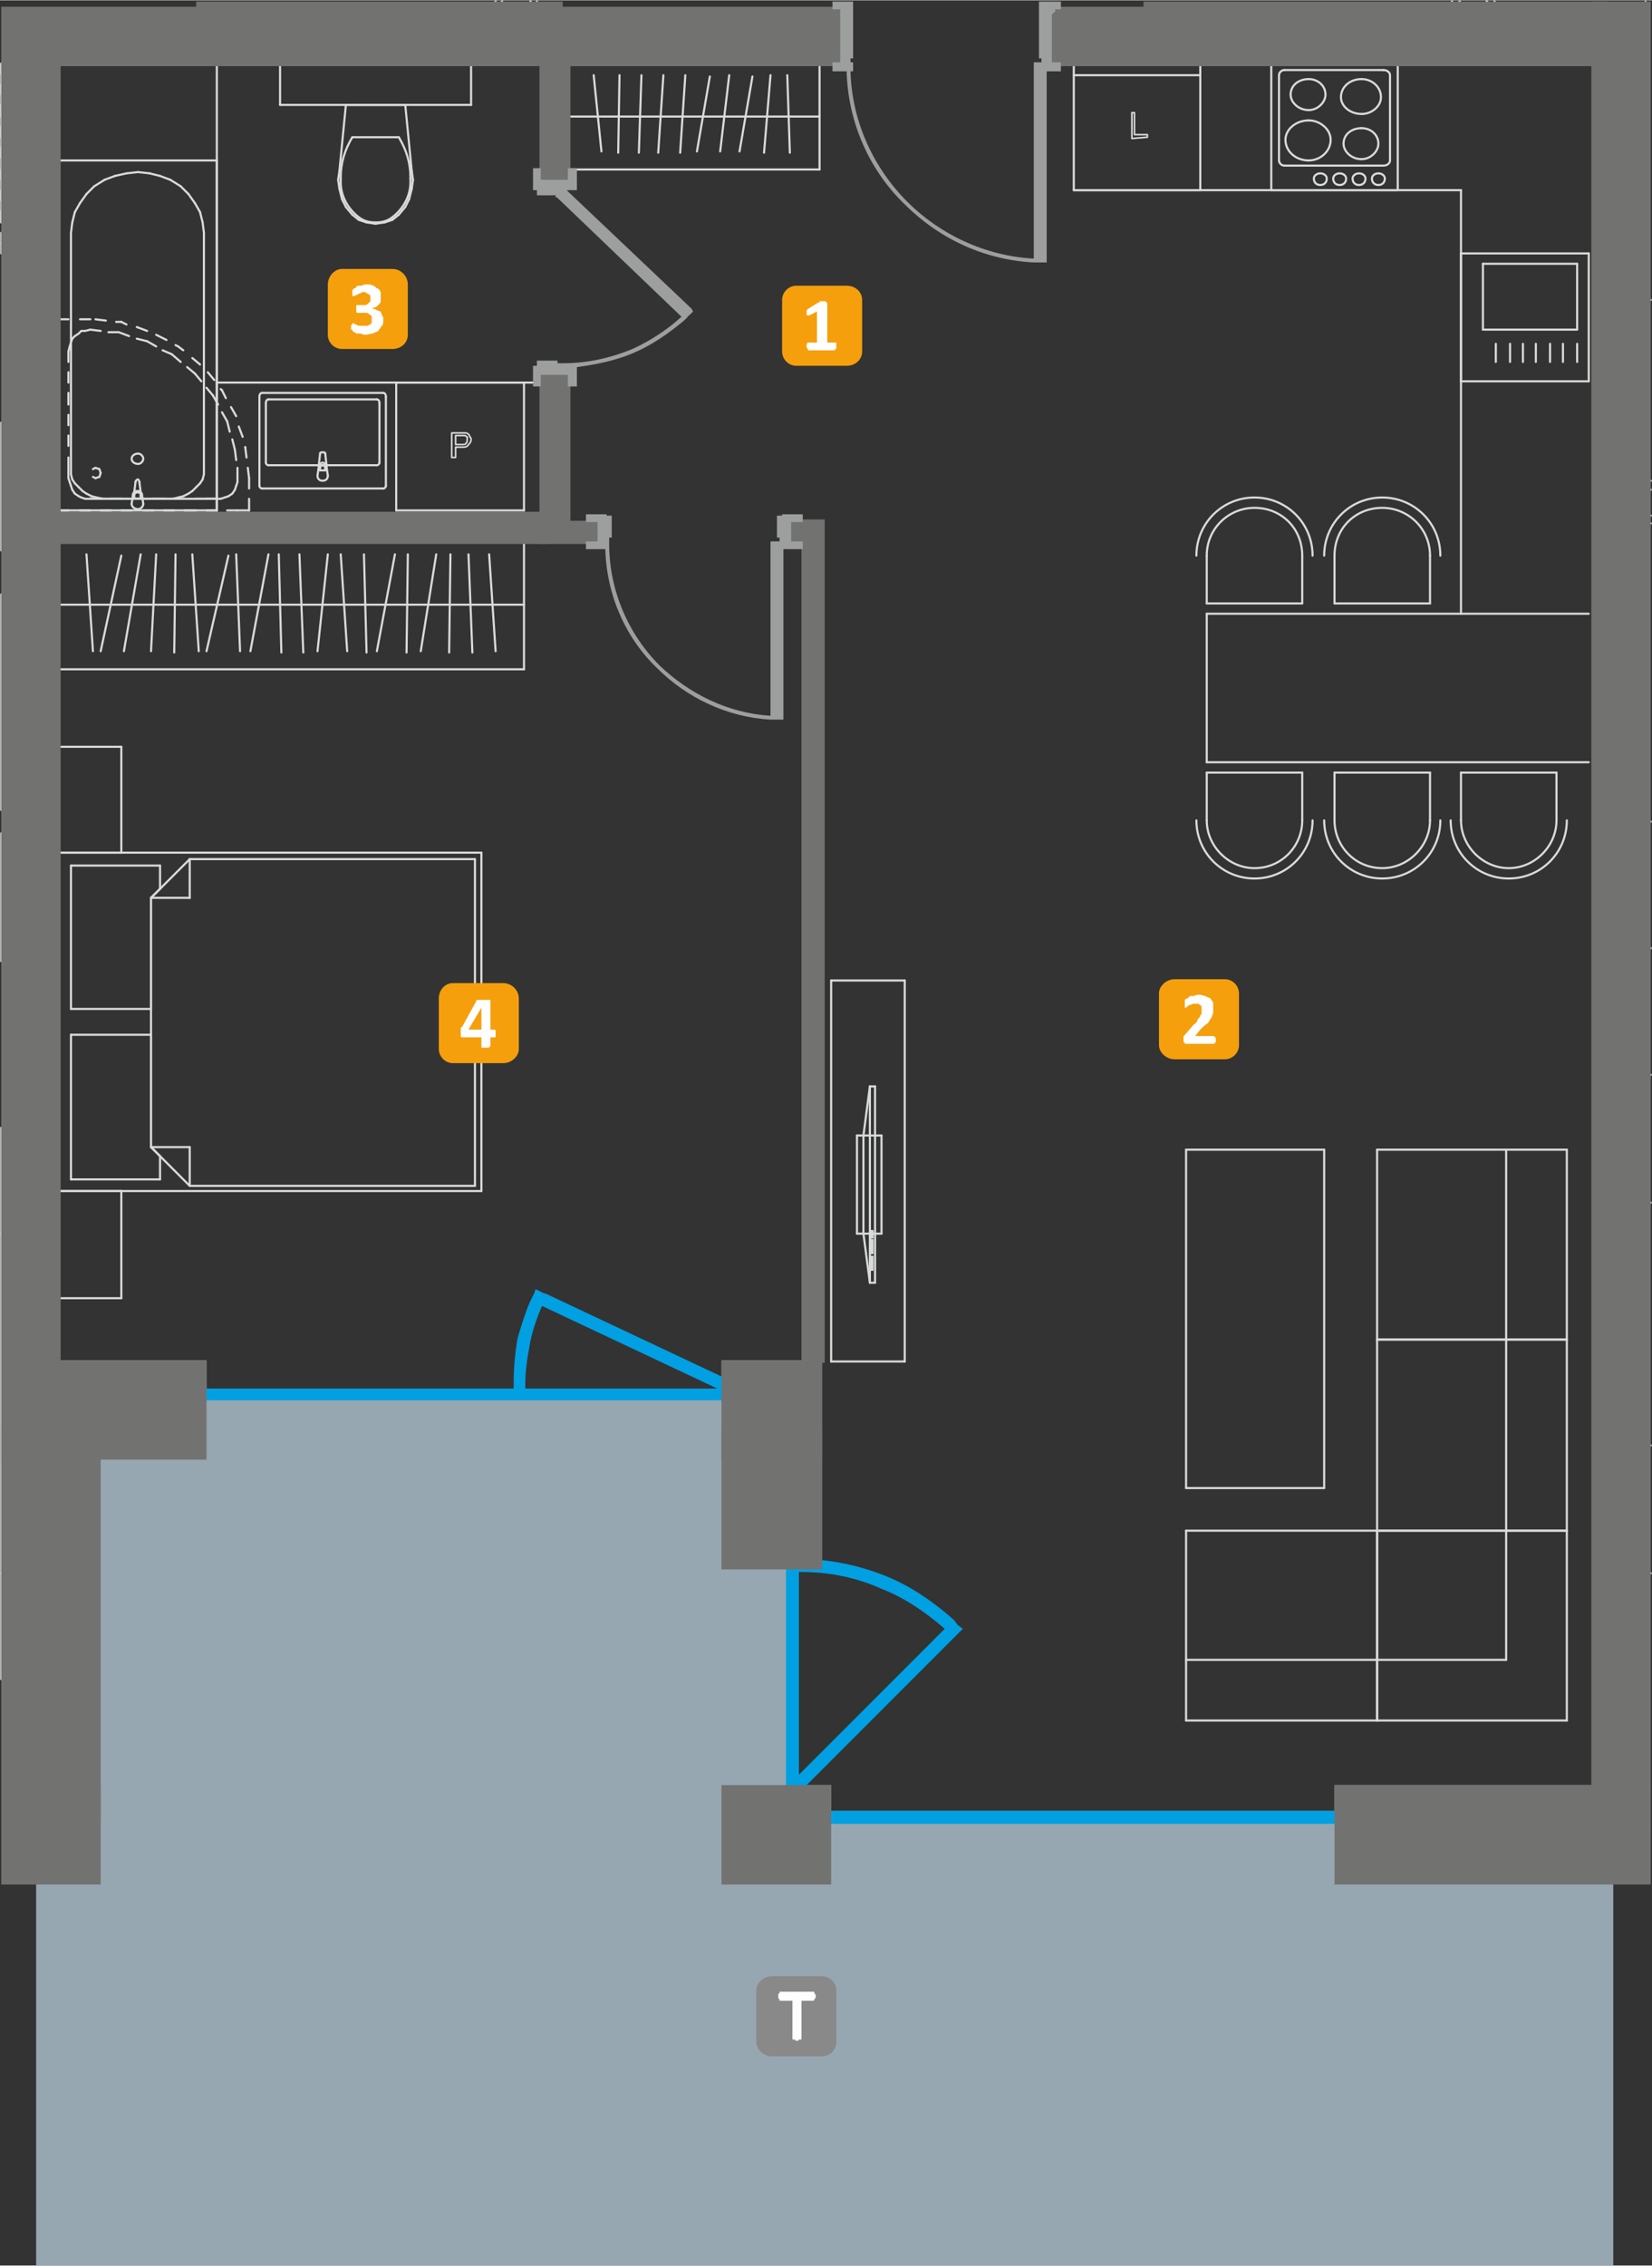 <?xml version="1.0" encoding="UTF-8"?>
<!DOCTYPE svg PUBLIC "-//W3C//DTD SVG 1.1//EN" "http://www.w3.org/Graphics/SVG/1.1/DTD/svg11.dtd">
<!-- Creator: CorelDRAW X6 -->
<svg xmlns="http://www.w3.org/2000/svg" xml:space="preserve" width="1276px" height="1749px" version="1.1" style="shape-rendering:geometricPrecision; text-rendering:geometricPrecision; image-rendering:optimizeQuality; fill-rule:evenodd; clip-rule:evenodd"
viewBox="0 0 1280 1754"
 xmlns:xlink="http://www.w3.org/1999/xlink">
 <rect x="0" y="0" width="1280" height="1754" fill="#333333" stroke="none"/>
 <defs>
  <style type="text/css">
   <![CDATA[
    .str1 {stroke:#D9DADA;stroke-width:1.25;stroke-linecap:round;stroke-linejoin:round}
    .str0 {stroke:#D9DADA;stroke-width:1.639;stroke-linecap:round;stroke-linejoin:round}
    .fil3 {fill:none;fill-rule:nonzero}
    .fil1 {fill:#00A0E3}
    .fil4 {fill:#727271}
    .fil8 {fill:#898989}
    .fil0 {fill:#96A7B1}
    .fil6 {fill:#F59F0D}
    .fil2 {fill:#00A0E3;fill-rule:nonzero}
    .fil5 {fill:#9D9E9E;fill-rule:nonzero}
    .fil7 {fill:#FEFEFE;fill-rule:nonzero}
   ]]>
  </style>
 </defs>
 <g id="Warstwa_x0020_1">
  <polygon class="fil0" points="28,1053 28,1754 1250,1754 1250,1382 1034,1382 1034,1402 644,1402 644,1382 619,1382 619,1215 637,1215 637,1130 637,1107 637,1053 559,1053 559,1075 160,1075 160,1053 "/>
  <polygon class="fil1" points="97,1075 599,1075 599,1084 97,1084 "/>
  <polygon class="fil1" points="615,1402 1059,1402 1059,1412 615,1412 "/>
  <polygon class="fil1" points="609,1395 609,1188 619,1188 619,1395 "/>
  <path class="fil2" d="M562 1067l4 2 -4 9 -4 -2 -138 -65c-4,9 -7,18 -9,27 -2,11 -4,22 -4,33l0 5 -9 0 0 -5c0,-12 1,-23 3,-35 3,-10 6,-20 10,-29l0 0 3 -6 1 -3 0 0 0 0 4 2 2 1 3 1 0 0 138 65z"/>
  <path class="fil2" d="M624 1383l-3 3 -7 -7 3 -3 115 -115c-15,-13 -31,-24 -49,-31 -20,-9 -41,-13 -62,-13l-5 0 0 -10 5 0c22,0 45,5 65,13 20,8 37,20 53,34l0 0 3 4 4 3 -4 4 -118 118z"/>
  <line class="fil3 str0" x1="1" y1="1218" x2="1" y2= "1300" />
  <line class="fil3 str0" x1="1" y1="873" x2="1" y2= "955" />
  <line class="fil3 str0" x1="1" y1="955" x2="1" y2= "1218" />
  <line class="fil3 str0" x1="1" y1="744" x2="1" y2= "645" />
  <line class="fil3 str0" x1="1" y1="426" x2="1" y2= "327" />
  <line class="fil3 str0" x1="1" y1="49" x2="1" y2= "172" />
  <line class="fil3 str0" x1="1" y1="49" x2="1" y2= "57" />
  <line class="fil3 str0" x1="1" y1="65" x2="1" y2= "73" />
  <line class="fil3 str0" x1="1" y1="81" x2="1" y2= "90" />
  <line class="fil3 str0" x1="1" y1="98" x2="1" y2= "106" />
  <line class="fil3 str0" x1="1" y1="114" x2="1" y2= "122" />
  <line class="fil3 str0" x1="1" y1="131" x2="1" y2= "139" />
  <line class="fil3 str0" x1="1" y1="147" x2="1" y2= "155" />
  <line class="fil3 str0" x1="1" y1="163" x2="1" y2= "172" />
  <line class="fil3 str0" x1="1" y1="180" x2="1" y2= "188" />
  <line class="fil3 str0" x1="1" y1="188" x2="1" y2= "196" />
  <line class="fil3 str0" x1="1" y1="627" x2="1" y2= "460" />
  <line class="fil3 str0" x1="1067" y1="1037" x2="1067" y2= "1185" />
  <line class="fil3 str0" x1="1067" y1="1185" x2="1214" y2= "1185" />
  <line class="fil3 str0" x1="1214" y1="1185" x2="1214" y2= "1037" />
  <line class="fil3 str0" x1="1214" y1="1037" x2="1067" y2= "1037" />
  <line class="fil3 str0" x1="1167" y1="1037" x2="1167" y2= "1185" />
  <line class="fil3 str0" x1="919" y1="1185" x2="1067" y2= "1185" />
  <line class="fil3 str0" x1="1067" y1="1185" x2="1067" y2= "1332" />
  <line class="fil3 str0" x1="1067" y1="1332" x2="919" y2= "1332" />
  <line class="fil3 str0" x1="919" y1="1332" x2="919" y2= "1185" />
  <line class="fil3 str0" x1="919" y1="1285" x2="1067" y2= "1285" />
  <line class="fil3 str0" x1="1067" y1="1185" x2="1067" y2= "1332" />
  <line class="fil3 str0" x1="1067" y1="1332" x2="1214" y2= "1332" />
  <line class="fil3 str0" x1="1214" y1="1332" x2="1214" y2= "1185" />
  <line class="fil3 str0" x1="1214" y1="1185" x2="1067" y2= "1185" />
  <line class="fil3 str0" x1="1167" y1="1185" x2="1167" y2= "1285" />
  <line class="fil3 str0" x1="1067" y1="1285" x2="1167" y2= "1285" />
  <line class="fil3 str0" x1="1067" y1="890" x2="1067" y2= "1037" />
  <line class="fil3 str0" x1="1067" y1="1037" x2="1214" y2= "1037" />
  <line class="fil3 str0" x1="1214" y1="1037" x2="1214" y2= "890" />
  <line class="fil3 str0" x1="1214" y1="890" x2="1067" y2= "890" />
  <line class="fil3 str0" x1="1167" y1="890" x2="1167" y2= "1037" />
  <line class="fil3 str0" x1="985" y1="147" x2="985" y2= "49" />
  <line class="fil3 str0" x1="985" y1="49" x2="1083" y2= "49" />
  <line class="fil3 str0" x1="1083" y1="49" x2="1083" y2= "147" />
  <line class="fil3 str0" x1="1083" y1="147" x2="985" y2= "147" />
  <line class="fil3 str0" x1="1077" y1="124" x2="1077" y2= "58" />
  <line class="fil3 str0" x1="1072" y1="54" x2="995" y2= "54" />
  <line class="fil3 str0" x1="991" y1="58" x2="991" y2= "124" />
  <line class="fil3 str0" x1="995" y1="128" x2="1072" y2= "128" />
  <path class="fil3 str0" d="M1055 88c-9,0 -16,-6 -16,-13 0,-8 7,-14 16,-14"/>
  <path class="fil3 str0" d="M1055 61c8,0 15,6 15,14 0,7 -7,13 -15,13"/>
  <path class="fil3 str0" d="M1055 123c-8,0 -14,-6 -14,-12 0,-7 6,-12 14,-12"/>
  <path class="fil3 str0" d="M1055 99c7,0 13,5 13,12 0,6 -6,12 -13,12"/>
  <path class="fil3 str0" d="M1014 124c-10,0 -18,-7 -18,-16 0,-8 8,-15 18,-15"/>
  <path class="fil3 str0" d="M1014 93c9,0 17,7 17,15 0,9 -8,16 -17,16"/>
  <path class="fil3 str0" d="M1014 85c-8,0 -14,-6 -14,-12 0,-7 6,-12 14,-12"/>
  <path class="fil3 str0" d="M1014 61c7,0 13,5 13,12 0,6 -6,12 -13,12"/>
  <path class="fil3 str0" d="M1073 138c0,-2 -2,-4 -5,-4 -3,0 -5,2 -5,4 0,3 2,5 5,5 3,0 5,-2 5,-5"/>
  <path class="fil3 str0" d="M1058 138c0,-2 -2,-4 -5,-4 -3,0 -5,2 -5,4 0,3 2,5 5,5 3,0 5,-2 5,-5z"/>
  <path class="fil3 str0" d="M1043 138c0,-2 -2,-4 -5,-4 -3,0 -5,2 -5,4 0,3 2,5 5,5 3,0 5,-2 5,-5"/>
  <path class="fil3 str0" d="M1028 138c0,-2 -2,-4 -5,-4 -3,0 -5,2 -5,4 0,3 2,5 5,5 3,0 5,-2 5,-5"/>
  <path class="fil3 str0" d="M1077 124c0,2 -2,4 -5,4"/>
  <path class="fil3 str0" d="M1072 54c3,0 5,2 5,4"/>
  <path class="fil3 str0" d="M991 58c0,-2 2,-4 4,-4"/>
  <path class="fil3 str0" d="M995 128c-2,0 -4,-2 -4,-4"/>
  <line class="fil3 str0" x1="1231" y1="196" x2="1231" y2= "295" />
  <line class="fil3 str0" x1="1231" y1="295" x2="1132" y2= "295" />
  <line class="fil3 str0" x1="1132" y1="295" x2="1132" y2= "196" />
  <line class="fil3 str0" x1="1132" y1="196" x2="1231" y2= "196" />
  <line class="fil3 str0" x1="1222" y1="204" x2="1222" y2= "255" />
  <line class="fil3 str0" x1="1222" y1="255" x2="1149" y2= "255" />
  <line class="fil3 str0" x1="1149" y1="255" x2="1149" y2= "204" />
  <line class="fil3 str0" x1="1149" y1="204" x2="1222" y2= "204" />
  <line class="fil3 str0" x1="1222" y1="266" x2="1222" y2= "280" />
  <line class="fil3 str0" x1="1211" y1="266" x2="1211" y2= "280" />
  <line class="fil3 str0" x1="1201" y1="266" x2="1201" y2= "280" />
  <line class="fil3 str0" x1="1190" y1="266" x2="1190" y2= "280" />
  <line class="fil3 str0" x1="1180" y1="266" x2="1180" y2= "280" />
  <line class="fil3 str0" x1="1170" y1="266" x2="1170" y2= "280" />
  <line class="fil3 str0" x1="1159" y1="266" x2="1159" y2= "280" />
  <line class="fil3 str0" x1="832" y1="49" x2="930" y2= "49" />
  <line class="fil3 str0" x1="930" y1="49" x2="930" y2= "147" />
  <line class="fil3 str0" x1="930" y1="147" x2="832" y2= "147" />
  <line class="fil3 str0" x1="832" y1="147" x2="832" y2= "49" />
  <line class="fil3 str0" x1="832" y1="58" x2="930" y2= "58" />
  <polygon class="fil3 str1" points="877,107 877,87 879,87 879,104 889,104 889,106 "/>
  <line class="fil3 str0" x1="935" y1="598" x2="1009" y2= "598" />
  <line class="fil3 str0" x1="1009" y1="598" x2="1009" y2= "635" />
  <path class="fil3 str0" d="M1009 635c0,20 -16,37 -37,37 -20,0 -37,-17 -37,-37"/>
  <line class="fil3 str0" x1="935" y1="635" x2="935" y2= "598" />
  <path class="fil3 str0" d="M1017 635c0,25 -20,45 -45,45 -25,0 -45,-20 -45,-45"/>
  <line class="fil3 str0" x1="1034" y1="598" x2="1108" y2= "598" />
  <line class="fil3 str0" x1="1108" y1="598" x2="1108" y2= "635" />
  <path class="fil3 str0" d="M1108 635c0,20 -17,37 -37,37 -21,0 -37,-17 -37,-37"/>
  <line class="fil3 str0" x1="1034" y1="635" x2="1034" y2= "598" />
  <path class="fil3 str0" d="M1116 635c0,25 -20,45 -45,45 -25,0 -45,-20 -45,-45"/>
  <line class="fil3 str0" x1="1132" y1="598" x2="1206" y2= "598" />
  <line class="fil3 str0" x1="1206" y1="598" x2="1206" y2= "635" />
  <path class="fil3 str0" d="M1206 635c0,20 -17,37 -37,37 -20,0 -37,-17 -37,-37"/>
  <line class="fil3 str0" x1="1132" y1="635" x2="1132" y2= "598" />
  <path class="fil3 str0" d="M1214 635c0,25 -20,45 -45,45 -25,0 -45,-20 -45,-45"/>
  <line class="fil3 str0" x1="935" y1="430" x2="935" y2= "467" />
  <path class="fil3 str0" d="M935 430c0,-21 17,-37 37,-37 21,0 37,16 37,37"/>
  <line class="fil3 str0" x1="1009" y1="467" x2="1009" y2= "430" />
  <line class="fil3 str0" x1="935" y1="467" x2="1009" y2= "467" />
  <path class="fil3 str0" d="M927 430c0,-25 20,-45 45,-45 25,0 45,20 45,45"/>
  <line class="fil3 str0" x1="1034" y1="430" x2="1034" y2= "467" />
  <path class="fil3 str0" d="M1034 430c0,-21 16,-37 37,-37 20,0 37,16 37,37"/>
  <line class="fil3 str0" x1="1108" y1="467" x2="1108" y2= "430" />
  <line class="fil3 str0" x1="1034" y1="467" x2="1108" y2= "467" />
  <path class="fil3 str0" d="M1026 430c0,-25 20,-45 45,-45 25,0 45,20 45,45"/>
  <line class="fil3 str0" x1="94" y1="1005" x2="94" y2= "922" />
  <line class="fil3 str0" x1="94" y1="922" x2="45" y2= "922" />
  <line class="fil3 str0" x1="45" y1="922" x2="45" y2= "1005" />
  <line class="fil3 str0" x1="45" y1="1005" x2="94" y2= "1005" />
  <line class="fil3 str0" x1="94" y1="660" x2="94" y2= "578" />
  <line class="fil3 str0" x1="94" y1="578" x2="45" y2= "578" />
  <line class="fil3 str0" x1="45" y1="578" x2="45" y2= "660" />
  <line class="fil3 str0" x1="45" y1="660" x2="94" y2= "660" />
  <line class="fil3 str0" x1="117" y1="781" x2="117" y2= "695" />
  <line class="fil3 str0" x1="55" y1="781" x2="117" y2= "781" />
  <line class="fil3 str0" x1="55" y1="670" x2="55" y2= "781" />
  <line class="fil3 str0" x1="124" y1="670" x2="55" y2= "670" />
  <line class="fil3 str0" x1="124" y1="688" x2="124" y2= "670" />
  <line class="fil3 str0" x1="117" y1="695" x2="124" y2= "688" />
  <line class="fil3 str0" x1="117" y1="888" x2="117" y2= "801" />
  <line class="fil3 str0" x1="124" y1="895" x2="117" y2= "888" />
  <line class="fil3 str0" x1="124" y1="913" x2="124" y2= "895" />
  <line class="fil3 str0" x1="55" y1="913" x2="124" y2= "913" />
  <line class="fil3 str0" x1="55" y1="801" x2="55" y2= "913" />
  <line class="fil3 str0" x1="117" y1="801" x2="55" y2= "801" />
  <line class="fil3 str0" x1="368" y1="791" x2="368" y2= "665" />
  <line class="fil3 str0" x1="368" y1="665" x2="147" y2= "665" />
  <line class="fil3 str0" x1="147" y1="665" x2="117" y2= "695" />
  <line class="fil3 str0" x1="117" y1="695" x2="117" y2= "791" />
  <line class="fil3 str0" x1="147" y1="665" x2="147" y2= "695" />
  <line class="fil3 str0" x1="117" y1="695" x2="147" y2= "695" />
  <line class="fil3 str0" x1="117" y1="791" x2="117" y2= "888" />
  <line class="fil3 str0" x1="117" y1="888" x2="147" y2= "918" />
  <line class="fil3 str0" x1="147" y1="918" x2="368" y2= "918" />
  <line class="fil3 str0" x1="368" y1="918" x2="368" y2= "791" />
  <line class="fil3 str0" x1="147" y1="918" x2="147" y2= "888" />
  <line class="fil3 str0" x1="117" y1="888" x2="147" y2= "888" />
  <line class="fil3 str0" x1="373" y1="922" x2="373" y2= "660" />
  <line class="fil3 str0" x1="373" y1="660" x2="45" y2= "660" />
  <line class="fil3 str0" x1="45" y1="660" x2="45" y2= "922" />
  <line class="fil3 str0" x1="45" y1="922" x2="373" y2= "922" />
  <line class="fil3 str0" x1="45" y1="419" x2="406" y2= "419" />
  <line class="fil3 str0" x1="406" y1="419" x2="406" y2= "518" />
  <line class="fil3 str0" x1="406" y1="518" x2="45" y2= "518" />
  <line class="fil3 str0" x1="45" y1="518" x2="45" y2= "419" />
  <line class="fil3 str0" x1="45" y1="468" x2="406" y2= "468" />
  <line class="fil3 str0" x1="67" y1="429" x2="72" y2= "504" />
  <line class="fil3 str0" x1="94" y1="430" x2="78" y2= "504" />
  <line class="fil3 str0" x1="109" y1="429" x2="96" y2= "504" />
  <line class="fil3 str0" x1="121" y1="429" x2="117" y2= "504" />
  <line class="fil3 str0" x1="136" y1="429" x2="135" y2= "505" />
  <line class="fil3 str0" x1="149" y1="429" x2="154" y2= "504" />
  <line class="fil3 str0" x1="177" y1="430" x2="160" y2= "504" />
  <line class="fil3 str0" x1="183" y1="429" x2="186" y2= "504" />
  <line class="fil3 str0" x1="208" y1="429" x2="194" y2= "504" />
  <line class="fil3 str0" x1="216" y1="429" x2="218" y2= "505" />
  <line class="fil3 str0" x1="232" y1="429" x2="235" y2= "505" />
  <line class="fil3 str0" x1="254" y1="429" x2="246" y2= "504" />
  <line class="fil3 str0" x1="264" y1="429" x2="269" y2= "504" />
  <line class="fil3 str0" x1="282" y1="429" x2="284" y2= "505" />
  <line class="fil3 str0" x1="306" y1="429" x2="292" y2= "504" />
  <line class="fil3 str0" x1="316" y1="429" x2="315" y2= "505" />
  <line class="fil3 str0" x1="338" y1="429" x2="326" y2= "504" />
  <line class="fil3 str0" x1="349" y1="429" x2="348" y2= "505" />
  <line class="fil3 str0" x1="363" y1="429" x2="366" y2= "505" />
  <line class="fil3 str0" x1="379" y1="429" x2="384" y2= "504" />
  <line class="fil3 str0" x1="683" y1="879" x2="683" y2= "955" />
  <line class="fil3 str0" x1="683" y1="955" x2="664" y2= "955" />
  <line class="fil3 str0" x1="664" y1="955" x2="664" y2= "879" />
  <line class="fil3 str0" x1="664" y1="879" x2="683" y2= "879" />
  <line class="fil3 str0" x1="678" y1="841" x2="678" y2= "993" />
  <line class="fil3 str0" x1="678" y1="993" x2="674" y2= "993" />
  <line class="fil3 str0" x1="674" y1="993" x2="669" y2= "955" />
  <line class="fil3 str0" x1="669" y1="955" x2="669" y2= "879" />
  <line class="fil3 str0" x1="669" y1="879" x2="674" y2= "841" />
  <line class="fil3 str0" x1="674" y1="841" x2="678" y2= "841" />
  <line class="fil3 str0" x1="676" y1="983" x2="676" y2= "973" />
  <line class="fil3 str0" x1="676" y1="973" x2="675" y2= "973" />
  <line class="fil3 str0" x1="675" y1="973" x2="675" y2= "983" />
  <line class="fil3 str0" x1="675" y1="983" x2="676" y2= "983" />
  <line class="fil3 str0" x1="676" y1="970" x2="676" y2= "960" />
  <line class="fil3 str0" x1="676" y1="960" x2="675" y2= "960" />
  <line class="fil3 str0" x1="675" y1="960" x2="675" y2= "970" />
  <line class="fil3 str0" x1="675" y1="970" x2="676" y2= "970" />
  <line class="fil3 str0" x1="676" y1="958" x2="676" y2= "953" />
  <line class="fil3 str0" x1="676" y1="953" x2="675" y2= "953" />
  <line class="fil3 str0" x1="675" y1="953" x2="675" y2= "958" />
  <line class="fil3 str0" x1="675" y1="958" x2="676" y2= "958" />
  <line class="fil3 str0" x1="674" y1="841" x2="674" y2= "993" />
  <line class="fil3 str0" x1="307" y1="395" x2="307" y2= "296" />
  <line class="fil3 str0" x1="307" y1="296" x2="406" y2= "296" />
  <line class="fil3 str0" x1="406" y1="296" x2="406" y2= "395" />
  <line class="fil3 str0" x1="406" y1="395" x2="307" y2= "395" />
  <path class="fil3 str1" d="M350 354l0 -19 7 0c2,0 3,0 3,0 1,0 2,0 3,1 0,0 1,1 1,2 1,1 1,1 1,2 0,2 -1,3 -2,4 -1,2 -3,2 -5,2l-5 0 0 8 -3 0zm3 -10l5 0c1,0 3,0 3,-1 1,-1 1,-1 1,-3 0,0 0,-1 0,-2 -1,0 -1,-1 -2,-1 0,0 -1,0 -2,0l-5 0 0 7z"/>
  <line class="fil3 str0" x1="45" y1="395" x2="168" y2= "395" />
  <line class="fil3 str0" x1="45" y1="124" x2="45" y2= "395" />
  <line class="fil3 str0" x1="168" y1="124" x2="45" y2= "124" />
  <line class="fil3 str0" x1="168" y1="395" x2="168" y2= "124" />
  <line class="fil3 str0" x1="55" y1="180" x2="55" y2= "363" />
  <line class="fil3 str0" x1="56" y1="172" x2="55" y2= "180" />
  <line class="fil3 str0" x1="58" y1="164" x2="56" y2= "172" />
  <line class="fil3 str0" x1="62" y1="157" x2="58" y2= "164" />
  <line class="fil3 str0" x1="67" y1="150" x2="62" y2= "157" />
  <line class="fil3 str0" x1="73" y1="144" x2="67" y2= "150" />
  <line class="fil3 str0" x1="81" y1="139" x2="73" y2= "144" />
  <line class="fil3 str0" x1="89" y1="136" x2="81" y2= "139" />
  <line class="fil3 str0" x1="98" y1="134" x2="89" y2= "136" />
  <line class="fil3 str0" x1="107" y1="133" x2="98" y2= "134" />
  <line class="fil3 str0" x1="116" y1="134" x2="107" y2= "133" />
  <line class="fil3 str0" x1="124" y1="136" x2="116" y2= "134" />
  <line class="fil3 str0" x1="132" y1="139" x2="124" y2= "136" />
  <line class="fil3 str0" x1="140" y1="144" x2="132" y2= "139" />
  <line class="fil3 str0" x1="146" y1="150" x2="140" y2= "144" />
  <line class="fil3 str0" x1="151" y1="157" x2="146" y2= "150" />
  <line class="fil3 str0" x1="155" y1="164" x2="151" y2= "157" />
  <line class="fil3 str0" x1="157" y1="172" x2="155" y2= "164" />
  <line class="fil3 str0" x1="158" y1="180" x2="157" y2= "172" />
  <line class="fil3 str0" x1="158" y1="363" x2="158" y2= "180" />
  <line class="fil3 str0" x1="158" y1="367" x2="158" y2= "363" />
  <line class="fil3 str0" x1="157" y1="371" x2="158" y2= "367" />
  <line class="fil3 str0" x1="155" y1="374" x2="157" y2= "371" />
  <line class="fil3 str0" x1="152" y1="377" x2="155" y2= "374" />
  <line class="fil3 str0" x1="149" y1="380" x2="152" y2= "377" />
  <line class="fil3 str0" x1="146" y1="382" x2="149" y2= "380" />
  <line class="fil3 str0" x1="142" y1="384" x2="146" y2= "382" />
  <line class="fil3 str0" x1="138" y1="385" x2="142" y2= "384" />
  <line class="fil3 str0" x1="134" y1="386" x2="138" y2= "385" />
  <line class="fil3 str0" x1="80" y1="386" x2="134" y2= "386" />
  <line class="fil3 str0" x1="75" y1="385" x2="80" y2= "386" />
  <line class="fil3 str0" x1="71" y1="384" x2="75" y2= "385" />
  <line class="fil3 str0" x1="67" y1="382" x2="71" y2= "384" />
  <line class="fil3 str0" x1="64" y1="380" x2="67" y2= "382" />
  <line class="fil3 str0" x1="61" y1="377" x2="64" y2= "380" />
  <line class="fil3 str0" x1="58" y1="374" x2="61" y2= "377" />
  <line class="fil3 str0" x1="56" y1="371" x2="58" y2= "374" />
  <line class="fil3 str0" x1="55" y1="367" x2="56" y2= "371" />
  <line class="fil3 str0" x1="55" y1="363" x2="55" y2= "367" />
  <path class="fil3 str0" d="M111 355c0,-2 -2,-4 -4,-4 -3,0 -5,2 -5,4 0,2 2,4 5,4 2,0 4,-2 4,-4"/>
  <path class="fil3 str0" d="M111 390c0,2 -2,4 -4,4 -3,0 -5,-2 -5,-4"/>
  <line class="fil3 str0" x1="103" y1="383" x2="102" y2= "390" />
  <path class="fil3 str0" d="M103 383c0,-1 0,-1 1,-2"/>
  <line class="fil3 str0" x1="105" y1="373" x2="104" y2= "381" />
  <path class="fil3 str0" d="M105 373c0,-1 1,-2 2,-2 0,0 1,1 1,2"/>
  <line class="fil3 str0" x1="109" y1="381" x2="108" y2= "373" />
  <path class="fil3 str0" d="M109 381c1,1 1,1 1,2"/>
  <line class="fil3 str0" x1="111" y1="390" x2="110" y2= "383" />
  <line class="fil3 str0" x1="104" y1="386" x2="104" y2= "383" />
  <line class="fil3 str0" x1="109" y1="383" x2="109" y2= "386" />
  <line class="fil3 str0" x1="109" y1="386" x2="104" y2= "386" />
  <path class="fil3 str0" d="M104 383c0,-1 1,-2 3,-2 1,0 2,1 2,2"/>
  <path class="fil3 str0" d="M104 381c0,-1 1,-1 3,-1 1,0 2,0 2,1"/>
  <line class="fil3 str0" x1="45" y1="395" x2="53" y2= "395" />
  <line class="fil3 str0" x1="62" y1="395" x2="70" y2= "395" />
  <line class="fil3 str0" x1="78" y1="395" x2="86" y2= "395" />
  <line class="fil3 str0" x1="94" y1="395" x2="102" y2= "395" />
  <line class="fil3 str0" x1="111" y1="395" x2="119" y2= "395" />
  <line class="fil3 str0" x1="127" y1="395" x2="135" y2= "395" />
  <line class="fil3 str0" x1="143" y1="395" x2="152" y2= "395" />
  <line class="fil3 str0" x1="160" y1="395" x2="168" y2= "395" />
  <line class="fil3 str0" x1="176" y1="395" x2="184" y2= "395" />
  <line class="fil3 str0" x1="184" y1="395" x2="193" y2= "395" />
  <line class="fil3 str0" x1="45" y1="247" x2="45" y2= "255" />
  <line class="fil3 str0" x1="45" y1="263" x2="45" y2= "272" />
  <line class="fil3 str0" x1="45" y1="280" x2="45" y2= "288" />
  <line class="fil3 str0" x1="45" y1="296" x2="45" y2= "304" />
  <line class="fil3 str0" x1="45" y1="313" x2="45" y2= "321" />
  <line class="fil3 str0" x1="45" y1="329" x2="45" y2= "337" />
  <line class="fil3 str0" x1="45" y1="345" x2="45" y2= "354" />
  <line class="fil3 str0" x1="45" y1="362" x2="45" y2= "370" />
  <line class="fil3 str0" x1="45" y1="378" x2="45" y2= "386" />
  <line class="fil3 str0" x1="45" y1="386" x2="45" y2= "395" />
  <line class="fil3 str0" x1="70" y1="247" x2="62" y2= "247" />
  <line class="fil3 str0" x1="53" y1="247" x2="45" y2= "247" />
  <line class="fil3 str0" x1="193" y1="370" x2="192" y2= "362" />
  <line class="fil3 str0" x1="191" y1="354" x2="190" y2= "346" />
  <line class="fil3 str0" x1="190" y1="346" x2="190" y2= "346" />
  <line class="fil3 str0" x1="188" y1="338" x2="185" y2= "330" />
  <line class="fil3 str0" x1="183" y1="322" x2="179" y2= "315" />
  <line class="fil3 str0" x1="175" y1="308" x2="172" y2= "302" />
  <line class="fil3 str0" x1="172" y1="302" x2="171" y2= "301" />
  <line class="fil3 str0" x1="166" y1="294" x2="161" y2= "288" />
  <line class="fil3 str0" x1="155" y1="282" x2="149" y2= "277" />
  <line class="fil3 str0" x1="142" y1="271" x2="138" y2= "268" />
  <line class="fil3 str0" x1="138" y1="268" x2="136" y2= "267" />
  <line class="fil3 str0" x1="129" y1="263" x2="121" y2= "259" />
  <line class="fil3 str0" x1="114" y1="256" x2="106" y2= "253" />
  <line class="fil3 str0" x1="98" y1="251" x2="94" y2= "249" />
  <line class="fil3 str0" x1="94" y1="249" x2="90" y2= "249" />
  <line class="fil3 str0" x1="82" y1="248" x2="74" y2= "247" />
  <line class="fil3 str0" x1="193" y1="395" x2="193" y2= "386" />
  <line class="fil3 str0" x1="193" y1="378" x2="193" y2= "370" />
  <line class="fil3 str0" x1="70" y1="386" x2="78" y2= "386" />
  <line class="fil3 str0" x1="86" y1="386" x2="94" y2= "386" />
  <line class="fil3 str0" x1="102" y1="386" x2="111" y2= "386" />
  <line class="fil3 str0" x1="119" y1="386" x2="127" y2= "386" />
  <line class="fil3 str0" x1="135" y1="386" x2="143" y2= "386" />
  <line class="fil3 str0" x1="152" y1="386" x2="160" y2= "386" />
  <line class="fil3 str0" x1="160" y1="386" x2="168" y2= "386" />
  <line class="fil3 str0" x1="168" y1="386" x2="171" y2= "386" />
  <line class="fil3 str0" x1="171" y1="386" x2="174" y2= "385" />
  <line class="fil3 str0" x1="174" y1="385" x2="177" y2= "384" />
  <line class="fil3 str0" x1="177" y1="384" x2="180" y2= "382" />
  <line class="fil3 str0" x1="180" y1="382" x2="182" y2= "379" />
  <line class="fil3 str0" x1="182" y1="379" x2="183" y2= "376" />
  <line class="fil3 str0" x1="183" y1="376" x2="184" y2= "373" />
  <line class="fil3 str0" x1="184" y1="373" x2="184" y2= "370" />
  <line class="fil3 str0" x1="184" y1="370" x2="184" y2= "362" />
  <line class="fil3 str0" x1="183" y1="356" x2="182" y2= "348" />
  <line class="fil3 str0" x1="182" y1="348" x2="180" y2= "340" />
  <line class="fil3 str0" x1="178" y1="334" x2="176" y2= "326" />
  <line class="fil3 str0" x1="176" y1="326" x2="172" y2= "319" />
  <line class="fil3 str0" x1="169" y1="313" x2="165" y2= "306" />
  <line class="fil3 str0" x1="165" y1="306" x2="160" y2= "300" />
  <line class="fil3 str0" x1="156" y1="295" x2="151" y2= "289" />
  <line class="fil3 str0" x1="151" y1="289" x2="145" y2= "284" />
  <line class="fil3 str0" x1="140" y1="280" x2="133" y2= "274" />
  <line class="fil3 str0" x1="133" y1="274" x2="126" y2= "271" />
  <line class="fil3 str0" x1="121" y1="268" x2="114" y2= "264" />
  <line class="fil3 str0" x1="114" y1="264" x2="106" y2= "262" />
  <line class="fil3 str0" x1="100" y1="260" x2="92" y2= "257" />
  <line class="fil3 str0" x1="92" y1="257" x2="84" y2= "257" />
  <line class="fil3 str0" x1="78" y1="256" x2="70" y2= "255" />
  <line class="fil3 str0" x1="70" y1="255" x2="66" y2= "256" />
  <line class="fil3 str0" x1="66" y1="256" x2="63" y2= "256" />
  <line class="fil3 str0" x1="63" y1="256" x2="61" y2= "258" />
  <line class="fil3 str0" x1="61" y1="258" x2="58" y2= "260" />
  <line class="fil3 str0" x1="58" y1="260" x2="56" y2= "262" />
  <line class="fil3 str0" x1="56" y1="262" x2="55" y2= "265" />
  <line class="fil3 str0" x1="55" y1="265" x2="54" y2= "268" />
  <line class="fil3 str0" x1="54" y1="268" x2="53" y2= "272" />
  <line class="fil3 str0" x1="53" y1="272" x2="53" y2= "280" />
  <line class="fil3 str0" x1="53" y1="288" x2="53" y2= "296" />
  <line class="fil3 str0" x1="53" y1="304" x2="53" y2= "313" />
  <line class="fil3 str0" x1="53" y1="321" x2="53" y2= "329" />
  <line class="fil3 str0" x1="53" y1="337" x2="53" y2= "345" />
  <line class="fil3 str0" x1="53" y1="354" x2="53" y2= "362" />
  <line class="fil3 str0" x1="53" y1="362" x2="53" y2= "370" />
  <line class="fil3 str0" x1="53" y1="370" x2="54" y2= "373" />
  <line class="fil3 str0" x1="54" y1="373" x2="55" y2= "376" />
  <line class="fil3 str0" x1="55" y1="376" x2="56" y2= "379" />
  <line class="fil3 str0" x1="56" y1="379" x2="58" y2= "382" />
  <line class="fil3 str0" x1="58" y1="382" x2="61" y2= "384" />
  <line class="fil3 str0" x1="61" y1="384" x2="63" y2= "385" />
  <line class="fil3 str0" x1="63" y1="385" x2="66" y2= "386" />
  <line class="fil3 str0" x1="66" y1="386" x2="70" y2= "386" />
  <line class="fil3 str0" x1="70" y1="386" x2="78" y2= "386" />
  <line class="fil3 str0" x1="86" y1="386" x2="94" y2= "386" />
  <line class="fil3 str0" x1="102" y1="386" x2="111" y2= "386" />
  <line class="fil3 str0" x1="119" y1="386" x2="127" y2= "386" />
  <line class="fil3 str0" x1="135" y1="386" x2="143" y2= "386" />
  <line class="fil3 str0" x1="152" y1="386" x2="160" y2= "386" />
  <line class="fil3 str0" x1="160" y1="386" x2="168" y2= "386" />
  <line class="fil3 str0" x1="168" y1="386" x2="160" y2= "386" />
  <line class="fil3 str0" x1="152" y1="386" x2="143" y2= "386" />
  <line class="fil3 str0" x1="135" y1="386" x2="127" y2= "386" />
  <line class="fil3 str0" x1="119" y1="386" x2="111" y2= "386" />
  <line class="fil3 str0" x1="102" y1="386" x2="94" y2= "386" />
  <line class="fil3 str0" x1="86" y1="386" x2="78" y2= "386" />
  <line class="fil3 str0" x1="78" y1="386" x2="70" y2= "386" />
  <line class="fil3 str0" x1="78" y1="366" x2="77" y2= "363" />
  <line class="fil3 str0" x1="77" y1="363" x2="74" y2= "362" />
  <line class="fil3 str0" x1="74" y1="362" x2="72" y2= "363" />
  <line class="fil3 str0" x1="72" y1="369" x2="74" y2= "370" />
  <line class="fil3 str0" x1="74" y1="370" x2="77" y2= "369" />
  <line class="fil3 str0" x1="77" y1="369" x2="78" y2= "366" />
  <line class="fil3 str0" x1="319" y1="146" x2="317" y2= "154" />
  <line class="fil3 str0" x1="317" y1="154" x2="314" y2= "160" />
  <line class="fil3 str0" x1="314" y1="160" x2="309" y2= "166" />
  <line class="fil3 str0" x1="309" y1="166" x2="304" y2= "170" />
  <line class="fil3 str0" x1="304" y1="170" x2="298" y2= "172" />
  <line class="fil3 str0" x1="298" y1="172" x2="291" y2= "173" />
  <line class="fil3 str0" x1="291" y1="173" x2="284" y2= "172" />
  <line class="fil3 str0" x1="284" y1="172" x2="278" y2= "170" />
  <line class="fil3 str0" x1="278" y1="170" x2="273" y2= "166" />
  <line class="fil3 str0" x1="273" y1="166" x2="268" y2= "160" />
  <line class="fil3 str0" x1="268" y1="160" x2="265" y2= "154" />
  <line class="fil3 str0" x1="265" y1="154" x2="263" y2= "146" />
  <line class="fil3 str0" x1="263" y1="146" x2="262" y2= "139" />
  <line class="fil3 str0" x1="262" y1="139" x2="263" y2= "132" />
  <line class="fil3 str0" x1="263" y1="132" x2="268" y2= "81" />
  <line class="fil3 str0" x1="268" y1="81" x2="314" y2= "81" />
  <line class="fil3 str0" x1="314" y1="81" x2="319" y2= "132" />
  <line class="fil3 str0" x1="319" y1="132" x2="320" y2= "139" />
  <line class="fil3 str0" x1="320" y1="139" x2="319" y2= "146" />
  <line class="fil3 str0" x1="273" y1="106" x2="291" y2= "106" />
  <line class="fil3 str0" x1="291" y1="106" x2="309" y2= "106" />
  <path class="fil3 str0" d="M291 172c-5,0 -9,-1 -13,-4"/>
  <path class="fil3 str0" d="M278 168c-9,-7 -14,-17 -14,-27 0,-1 0,-2 0,-3"/>
  <path class="fil3 str0" d="M264 138l0 -1c0,-11 3,-21 9,-31"/>
  <path class="fil3 str0" d="M309 106c6,10 9,20 9,31l0 1"/>
  <path class="fil3 str0" d="M318 138c0,1 0,2 0,3 0,10 -5,20 -14,27"/>
  <path class="fil3 str0" d="M304 168c-4,3 -8,4 -13,4"/>
  <path class="fil3 str0" d="M203 378c-1,0 -2,-1 -2,-2"/>
  <line class="fil3 str0" x1="201" y1="307" x2="201" y2= "376" />
  <path class="fil3 str0" d="M201 307c0,-2 1,-3 2,-3"/>
  <line class="fil3 str0" x1="297" y1="304" x2="203" y2= "304" />
  <path class="fil3 str0" d="M297 304c1,0 2,1 2,3"/>
  <line class="fil3 str0" x1="299" y1="376" x2="299" y2= "307" />
  <path class="fil3 str0" d="M299 376c0,1 -1,2 -2,2"/>
  <line class="fil3 str0" x1="203" y1="378" x2="297" y2= "378" />
  <line class="fil3 str0" x1="208" y1="360" x2="292" y2= "360" />
  <line class="fil3 str0" x1="294" y1="358" x2="294" y2= "312" />
  <line class="fil3 str0" x1="292" y1="309" x2="208" y2= "309" />
  <line class="fil3 str0" x1="206" y1="312" x2="206" y2= "358" />
  <path class="fil3 str0" d="M294 358c0,1 -1,2 -2,2"/>
  <path class="fil3 str0" d="M292 309c1,0 2,1 2,3"/>
  <path class="fil3 str0" d="M206 312c0,-2 1,-3 2,-3"/>
  <path class="fil3 str0" d="M208 360c-1,0 -2,-1 -2,-2"/>
  <line class="fil3 str0" x1="246" y1="368" x2="247" y2= "361" />
  <path class="fil3 str0" d="M247 361c0,0 0,-1 0,-1"/>
  <line class="fil3 str0" x1="247" y1="360" x2="248" y2= "351" />
  <path class="fil3 str0" d="M248 351c0,-1 1,-1 2,-1 1,0 2,0 2,1"/>
  <line class="fil3 str0" x1="252" y1="351" x2="253" y2= "360" />
  <path class="fil3 str0" d="M253 360c0,0 0,1 0,1"/>
  <line class="fil3 str0" x1="253" y1="361" x2="254" y2= "368" />
  <path class="fil3 str0" d="M254 368c0,3 -2,4 -4,4 -2,0 -4,-1 -4,-4"/>
  <line class="fil3 str0" x1="252" y1="364" x2="252" y2= "362" />
  <line class="fil3 str0" x1="248" y1="362" x2="248" y2= "364" />
  <line class="fil3 str0" x1="248" y1="364" x2="252" y2= "364" />
  <path class="fil3 str0" d="M248 362c0,-1 1,-2 2,-2 1,0 2,1 2,2"/>
  <path class="fil3 str0" d="M247 360c1,-1 2,-2 3,-2 1,0 2,1 3,2"/>
  <line class="fil3 str0" x1="439" y1="49" x2="635" y2= "49" />
  <line class="fil3 str0" x1="635" y1="49" x2="635" y2= "131" />
  <line class="fil3 str0" x1="635" y1="131" x2="439" y2= "131" />
  <line class="fil3 str0" x1="439" y1="131" x2="439" y2= "49" />
  <line class="fil3 str0" x1="439" y1="90" x2="635" y2= "90" />
  <line class="fil3 str0" x1="460" y1="58" x2="466" y2= "117" />
  <line class="fil3 str0" x1="480" y1="58" x2="479" y2= "118" />
  <line class="fil3 str0" x1="497" y1="58" x2="495" y2= "118" />
  <line class="fil3 str0" x1="514" y1="58" x2="510" y2= "118" />
  <line class="fil3 str0" x1="531" y1="58" x2="527" y2= "118" />
  <line class="fil3 str0" x1="550" y1="59" x2="540" y2= "117" />
  <line class="fil3 str0" x1="565" y1="58" x2="558" y2= "117" />
  <line class="fil3 str0" x1="583" y1="59" x2="573" y2= "117" />
  <line class="fil3 str0" x1="597" y1="58" x2="592" y2= "118" />
  <line class="fil3 str0" x1="610" y1="58" x2="612" y2= "118" />
  <line class="fil3 str0" x1="1279" y1="832" x2="1275" y2= "832" />
  <line class="fil3 str0" x1="1275" y1="832" x2="1275" y2= "931" />
  <line class="fil3 str0" x1="1275" y1="931" x2="1279" y2= "931" />
  <line class="fil3 str0" x1="1279" y1="1119" x2="1275" y2= "1119" />
  <line class="fil3 str0" x1="1275" y1="1218" x2="1279" y2= "1218" />
  <line class="fil3 str0" x1="1275" y1="1119" x2="1275" y2= "1218" />
  <line class="fil3 str0" x1="1279" y1="636" x2="1275" y2= "636" />
  <line class="fil3 str0" x1="1275" y1="734" x2="1279" y2= "734" />
  <line class="fil3 str0" x1="1275" y1="636" x2="1275" y2= "734" />
  <line class="fil3 str0" x1="1275" y1="232" x2="1275" y2= "1" />
  <line class="fil3 str0" x1="1279" y1="232" x2="1275" y2= "232" />
  <line class="fil3 str0" x1="1026" y1="890" x2="1026" y2= "1152" />
  <line class="fil3 str0" x1="1026" y1="1152" x2="919" y2= "1152" />
  <line class="fil3 str0" x1="919" y1="1152" x2="919" y2= "890" />
  <line class="fil3 str0" x1="919" y1="890" x2="1026" y2= "890" />
  <line class="fil3 str0" x1="1132" y1="147" x2="832" y2= "147" />
  <line class="fil3 str0" x1="1132" y1="147" x2="1132" y2= "475" />
  <line class="fil3 str0" x1="1231" y1="475" x2="935" y2= "475" />
  <line class="fil3 str0" x1="1231" y1="590" x2="935" y2= "590" />
  <line class="fil3 str0" x1="935" y1="475" x2="935" y2= "590" />
  <line class="fil3 str0" x1="701" y1="1054" x2="701" y2= "759" />
  <line class="fil3 str0" x1="701" y1="759" x2="644" y2= "759" />
  <line class="fil3 str0" x1="644" y1="759" x2="644" y2= "1054" />
  <line class="fil3 str0" x1="644" y1="1054" x2="701" y2= "1054" />
  <line class="fil3 str0" x1="168" y1="49" x2="168" y2= "395" />
  <line class="fil3 str0" x1="414" y1="296" x2="168" y2= "296" />
  <line class="fil3 str0" x1="365" y1="81" x2="217" y2= "81" />
  <line class="fil3 str0" x1="1279" y1="405" x2="1272" y2= "405" />
  <line class="fil3 str0" x1="1272" y1="405" x2="1272" y2= "397" />
  <line class="fil3 str0" x1="1272" y1="389" x2="1272" y2= "381" />
  <line class="fil3 str0" x1="1272" y1="381" x2="1272" y2= "372" />
  <line class="fil3 str0" x1="1272" y1="372" x2="1279" y2= "372" />
  <line class="fil3 str0" x1="1279" y1="399" x2="1278" y2= "399" />
  <line class="fil3 str0" x1="1278" y1="399" x2="1272" y2= "405" />
  <line class="fil3 str0" x1="1279" y1="379" x2="1278" y2= "378" />
  <line class="fil3 str0" x1="1278" y1="378" x2="1272" y2= "372" />
  <line class="fil3 str0" x1="217" y1="81" x2="217" y2= "49" />
  <line class="fil3 str0" x1="365" y1="81" x2="365" y2= "49" />
  <line class="fil3 str0" x1="416" y1="1" x2="416" y2= "7" />
  <line class="fil3 str0" x1="416" y1="7" x2="408" y2= "7" />
  <line class="fil3 str0" x1="400" y1="7" x2="392" y2= "7" />
  <line class="fil3 str0" x1="392" y1="7" x2="384" y2= "7" />
  <line class="fil3 str0" x1="384" y1="7" x2="384" y2= "1" />
  <line class="fil3 str0" x1="384" y1="7" x2="389" y2= "1" />
  <line class="fil3 str0" x1="411" y1="1" x2="411" y2= "1" />
  <line class="fil3 str0" x1="411" y1="1" x2="416" y2= "7" />
  <line class="fil3 str0" x1="416" y1="1" x2="416" y2= "7" />
  <line class="fil3 str0" x1="416" y1="7" x2="408" y2= "7" />
  <line class="fil3 str0" x1="400" y1="7" x2="392" y2= "7" />
  <line class="fil3 str0" x1="392" y1="7" x2="384" y2= "7" />
  <line class="fil3 str0" x1="384" y1="7" x2="384" y2= "1" />
  <line class="fil3 str0" x1="384" y1="7" x2="389" y2= "1" />
  <line class="fil3 str0" x1="411" y1="1" x2="411" y2= "1" />
  <line class="fil3 str0" x1="411" y1="1" x2="416" y2= "7" />
  <line class="fil3 str0" x1="416" y1="1" x2="416" y2= "7" />
  <line class="fil3 str0" x1="416" y1="7" x2="408" y2= "7" />
  <line class="fil3 str0" x1="400" y1="7" x2="392" y2= "7" />
  <line class="fil3 str0" x1="392" y1="7" x2="384" y2= "7" />
  <line class="fil3 str0" x1="384" y1="7" x2="384" y2= "1" />
  <line class="fil3 str0" x1="384" y1="7" x2="389" y2= "1" />
  <line class="fil3 str0" x1="411" y1="1" x2="411" y2= "1" />
  <line class="fil3 str0" x1="411" y1="1" x2="416" y2= "7" />
  <line class="fil3 str0" x1="1158" y1="1" x2="1158" y2= "7" />
  <line class="fil3 str0" x1="1158" y1="7" x2="1149" y2= "7" />
  <line class="fil3 str0" x1="1141" y1="7" x2="1133" y2= "7" />
  <line class="fil3 str0" x1="1133" y1="7" x2="1125" y2= "7" />
  <line class="fil3 str0" x1="1125" y1="7" x2="1125" y2= "1" />
  <line class="fil3 str0" x1="1125" y1="7" x2="1131" y2= "1" />
  <line class="fil3 str0" x1="1152" y1="1" x2="1152" y2= "1" />
  <line class="fil3 str0" x1="1152" y1="1" x2="1158" y2= "7" />
  <line class="fil3 str0" x1="1158" y1="1" x2="1158" y2= "7" />
  <line class="fil3 str0" x1="1158" y1="7" x2="1149" y2= "7" />
  <line class="fil3 str0" x1="1141" y1="7" x2="1133" y2= "7" />
  <line class="fil3 str0" x1="1133" y1="7" x2="1125" y2= "7" />
  <line class="fil3 str0" x1="1125" y1="7" x2="1125" y2= "1" />
  <line class="fil3 str0" x1="1125" y1="7" x2="1131" y2= "1" />
  <line class="fil3 str0" x1="1152" y1="1" x2="1152" y2= "1" />
  <line class="fil3 str0" x1="1152" y1="1" x2="1158" y2= "7" />
  <line class="fil3 str0" x1="1158" y1="1" x2="1158" y2= "7" />
  <line class="fil3 str0" x1="1158" y1="7" x2="1149" y2= "7" />
  <line class="fil3 str0" x1="1141" y1="7" x2="1133" y2= "7" />
  <line class="fil3 str0" x1="1133" y1="7" x2="1125" y2= "7" />
  <line class="fil3 str0" x1="1125" y1="7" x2="1125" y2= "1" />
  <line class="fil3 str0" x1="1125" y1="7" x2="1131" y2= "1" />
  <line class="fil3 str0" x1="1152" y1="1" x2="1152" y2= "1" />
  <line class="fil3 str0" x1="1152" y1="1" x2="1158" y2= "7" />
  <polygon class="fil4" points="152,21 152,1 436,1 436,21 "/>
  <polygon class="fil4" points="886,21 886,1 1247,1 1247,21 "/>
  <polygon class="fil4" points="1,629 10,629 10,647 1,647 "/>
  <polygon class="fil4" points="621,402 639,402 639,1055 621,1055 "/>
  <polygon class="fil4" points="418,143 418,45 442,45 442,143 "/>
  <polygon class="fil4" points="36,421 36,396 424,396 424,421 "/>
  <polygon class="fil4" points="1253,429 1253,234 1279,234 1279,429 "/>
  <polygon class="fil4" points="1,437 21,437 21,462 1,462 "/>
  <polygon class="fil4" points="418,415 418,286 442,286 442,415 "/>
  <polygon class="fil4" points="418,421 418,403 466,403 466,421 "/>
  <polygon class="fil4" points="605,421 605,403 635,403 635,421 "/>
  <polygon class="fil4" points="47,21 1,21 1,1170 47,1170 "/>
  <polygon class="fil4" points="1,51 653,51 653,5 1,5 "/>
  <polygon class="fil4" points="807,5 807,51 1256,51 1256,5 "/>
  <polygon class="fil4" points="1233,1 1233,1416 1279,1416 1279,1 "/>
  <path class="fil5" d="M817 9l-2 2 0 35 0 2 0 0 3 0 2 0 2 0 0 2 0 2 0 0 0 1 0 2 -2 0 -2 0 -7 0 0 145 0 1 0 2 -2 0 -2 0 -3 0 -2 0 -1 0 0 0c-39,-2 -74,-19 -100,-45 -27,-26 -44,-63 -45,-103l-8 0 -2 0 -1 0 0 -2 0 -1 0 0 0 -2 0 -2 1 0 2 0 3 0 0 0 0 -2 0 -36 0 -2 0 -1 -3 0 -2 0 -1 0 0 -1 0 -2 0 0 0 -2 0 -1 1 0 2 0 10 0 1 0 2 0 0 1 0 2 0 0 0 2 0 1 0 35 0 1 0 2 -2 0 0 0 0 3 0 0 2 0 0 2 0 2 0 0 0 1 0 2 -2 0 0 0c1,39 18,75 44,101 25,25 60,42 98,44l0 -148 0 -2 0 -2 1 0 2 0 1 0 2 0 0 0 0 -3 0 0 -2 0 0 -2 0 -1 0 -35 0 -1 0 -2 0 0 0 -2 0 -1 2 0 2 0 9 0 2 0 2 0 0 1 0 2 0 0 0 2 0 1 -2 0 -2 0 -1 0 1 1 -1 1z"/>
  <path class="fil5" d="M440 290l0 0 -1 0 -1 0 -1 0 -1 0 -14 0 -2 0 -1 0 0 6 0 2 0 1 -1 0 -2 0 0 0 -2 0 -1 0 0 -1 0 -2 0 -10 0 -2 0 -1 1 0 2 0 0 -1 0 -2 0 -1 2 0 1 0 10 0 2 0 1 0 0 1 0 1 4 0 1 0c18,0 36,-4 53,-11 13,-6 26,-14 38,-25l-95 -91 0 0 -1 -1 -2 -1 1 -1 0 0 -2 0 -10 0 -1 0 -2 0 0 -2 0 -1 0 -1 -2 0 -1 0 0 -2 0 -2 0 -9 0 -2 0 -2 1 0 2 0 0 0 2 0 1 0 0 2 0 2 0 5 1 0 2 0 14 0 1 0 1 0 1 0 1 0 0 0 0 -5 0 -2 0 -2 2 0 2 0 0 0 1 0 2 0 0 2 0 2 0 9 0 2 0 2 -2 0 -1 0 0 0 -2 0 -2 0 -1 0 96 91 0 0 1 1 1 2 -1 1 -1 1 0 0c-1,1 -2,2 -3,2l1 0 -3 3 0 0c-12,10 -25,19 -39,25 -14,6 -29,9 -44,11l0 0 0 2 0 10 0 2 0 1 -2 0 -1 0 0 0 -2 0 -2 0 0 -1 0 -2 0 -6z"/>
  <path class="fil5" d="M468 398l2 0 0 1 0 0 1 0 1 0 2 0 0 2 0 2 0 9 0 2 0 2 -2 0 0 0 0 3 0 2c0,36 15,70 39,94 23,22 53,37 86,39l0 -132 0 -1 0 -2 2 0 2 0 3 0 0 -3 0 0 -2 0 0 -2 0 -2 0 -9 0 -2 0 -2 2 0 1 0 1 0 0 0 0 -1 2 0 1 0 10 0 2 0 1 0 0 1 0 2 0 0 0 2 0 1 -1 0 -2 0 -6 0 0 1 0 2 0 9 0 2 0 1 6 0 2 0 1 0 0 2 0 1 0 0 0 2 0 1 -1 0 -2 0 -10 0 -1 0 -1 0 0 129 0 2 0 1 -1 0 -2 0 -3 0 -2 0 -2 0 0 0c-34,-2 -65,-17 -88,-40 -24,-23 -39,-56 -40,-92l-1 0 -1 0 -10 0 -2 0 -1 0 0 -1 0 -2 0 0 0 -1 0 -2 1 0 2 0 6 0 0 -1 0 -2 0 -9 0 -2 0 -1 -6 0 -2 0 -1 0 0 -1 0 -2 0 0 0 -2 0 -1 1 0 2 0 10 0 1 0z"/>
  <polygon class="fil4" points="559,1215 559,1107 637,1107 637,1215 "/>
  <polygon class="fil4" points="1,1105 78,1105 78,1410 1,1410 "/>
  <polygon class="fil4" points="78,1459 1,1459 1,1382 78,1382 "/>
  <polygon class="fil4" points="644,1459 559,1459 559,1382 644,1382 "/>
  <polygon class="fil4" points="1279,1459 1034,1459 1034,1382 1279,1382 "/>
  <polygon class="fil4" points="559,1053 637,1053 637,1130 559,1130 "/>
  <polygon class="fil4" points="1,1053 160,1053 160,1130 1,1130 "/>
 </g>
 <g id="Warstwa_x0020_2">
  <path class="fil6" d="M617 221l39 0c7,0 12,5 12,11l0 40c0,6 -5,11 -12,11l-39 0c-6,0 -11,-5 -11,-11l0 -40c0,-6 5,-11 11,-11z"/>
  <path class="fil7" d="M648 268c0,0 0,1 0,1 0,0 0,1 0,1 0,0 -1,0 -1,0 0,0 0,1 0,1l-21 0c0,0 0,-1 0,-1 0,0 0,0 0,0 0,0 -1,-1 -1,-1 0,0 0,-1 0,-1 0,-1 0,-1 0,-2 0,0 0,0 1,-1 0,0 0,0 0,0 0,0 0,0 0,0l7 0 0 -24 -6 3c0,0 0,0 -1,0 0,0 0,0 0,0 -1,0 -1,0 -1,-1 0,0 0,-1 0,-1 0,-1 0,-1 0,-1 0,-1 0,-1 0,-1 0,0 1,-1 1,-1 0,0 0,0 0,0l8 -5c0,0 0,0 1,0 0,-1 0,-1 0,-1 0,0 1,0 1,0 0,0 1,0 1,0 1,0 2,0 2,0 1,0 1,0 1,1 0,0 1,0 1,0 0,0 0,0 0,0l0 31 6 0c0,0 0,0 0,0 0,0 1,0 1,0 0,1 0,1 0,1 0,1 0,1 0,2z"/>
  <path class="fil6" d="M910 758l39 0c6,0 11,5 11,11l0 40c0,6 -5,11 -11,11l-39 0c-6,0 -12,-5 -12,-11l0 -40c0,-6 6,-11 12,-11z"/>
  <path class="fil7" d="M942 805c0,0 0,1 0,1 0,1 0,1 0,1 -1,0 -1,1 -1,1 0,0 0,0 0,0l-22 0c0,0 0,0 -1,0 0,0 0,0 0,-1 -1,0 -1,0 -1,-1 0,0 0,-1 0,-1 0,-1 0,-1 0,-2 0,0 0,-1 0,-1 1,0 1,-1 1,-1 0,0 1,-1 1,-1l6 -7c2,-1 3,-3 3,-4 1,-1 2,-2 2,-3 1,-1 1,-1 1,-2 0,-1 0,-2 0,-2 0,-1 0,-2 0,-2 0,-1 0,-1 -1,-2 0,0 -1,0 -1,-1 -1,0 -1,0 -2,0 -1,0 -2,0 -3,0 -1,1 -2,1 -3,1 0,1 -1,1 -1,1 -1,1 -1,1 -1,1 0,0 -1,0 -1,0 0,0 0,-1 0,-1 0,0 0,0 0,-1 0,0 0,-1 0,-2 0,0 0,0 0,-1 0,0 0,0 0,0 0,-1 0,-1 0,-1 0,0 0,0 1,-1 0,0 0,0 1,0 1,-1 1,-1 2,-2 1,0 2,0 3,0 2,-1 3,-1 4,-1 2,0 4,1 5,1 1,1 3,1 4,2 1,1 1,2 2,3 0,1 0,3 0,4 0,1 0,2 0,4 0,1 -1,2 -1,3 -1,2 -2,3 -3,5 -2,1 -4,3 -6,5l-4 5 15 0c0,0 0,0 0,0 0,0 0,0 0,1 1,0 1,0 1,0 0,1 0,1 0,2z"/>
  <path class="fil6" d="M265 208l39 0c7,0 12,6 12,12l0 39c0,6 -5,11 -12,11l-39 0c-6,0 -11,-5 -11,-11l0 -39c0,-6 5,-12 11,-12z"/>
  <path class="fil7" d="M297 247c0,2 0,4 -1,5 -1,1 -2,3 -3,4 -1,1 -3,1 -4,2 -2,0 -4,1 -6,1 -2,0 -3,-1 -4,-1 -1,0 -2,0 -3,0 -1,-1 -1,-1 -2,-1 0,-1 -1,-1 -1,-1 0,0 0,0 0,0 0,-1 0,-1 -1,-1 0,0 0,-1 0,-1 0,0 0,-1 0,-2 0,0 0,-1 1,-1 0,-1 0,-1 0,-1 0,0 1,0 1,0 1,1 1,1 2,1 1,1 2,1 3,1 1,0 2,0 3,0 1,0 2,0 3,0 0,0 1,-1 2,-1 0,0 1,-1 1,-2 0,0 0,-1 0,-2 0,-1 0,-1 0,-2 0,-1 -1,-1 -2,-2 0,0 -1,-1 -2,-1 -1,0 -2,0 -4,0l-3 0c0,0 0,0 0,0 -1,0 -1,-1 -1,-1 0,0 0,0 0,-1 0,0 0,0 0,-1 0,-1 0,-1 0,-1 0,-1 0,-1 0,-1 0,0 0,-1 0,-1 1,0 1,0 1,0l3 0c1,0 2,0 3,0 1,0 2,-1 2,-1 1,-1 1,-1 2,-2 0,-1 0,-1 0,-2 0,-1 0,-1 0,-2 0,-1 -1,-1 -1,-1 -1,-1 -1,-1 -2,-1 0,-1 -1,-1 -2,-1 -1,0 -2,0 -3,1 -1,0 -1,0 -2,1 -1,0 -1,0 -2,1 0,0 -1,0 -1,0 0,0 0,0 0,0 0,0 -1,0 -1,0 0,-1 0,-1 0,-1 0,-1 0,-1 0,-2 0,0 0,-1 0,-1 0,0 0,0 0,-1 0,0 0,0 0,0 1,0 1,0 1,-1 0,0 0,0 1,0 1,-1 1,-1 2,-2 1,0 2,0 3,0 2,-1 3,-1 4,-1 2,0 4,0 5,1 1,0 2,1 3,2 1,0 2,1 3,3 0,1 0,2 0,3 0,2 0,3 0,4 0,1 -1,2 -1,2 -1,1 -2,2 -2,2 -1,1 -2,1 -3,1l0 1c1,0 2,0 3,1 1,0 2,1 3,1 0,1 1,2 1,3 1,1 1,2 1,3z"/>
  <path class="fil6" d="M351 761l39 0c6,0 12,5 12,12l0 39c0,6 -6,11 -12,11l-39 0c-6,0 -11,-5 -11,-11l0 -39c0,-7 5,-12 11,-12z"/>
  <path class="fil7" d="M384 800c0,1 0,2 0,2 0,1 0,1 -1,1l-3 0 0 7c0,0 0,0 0,0 0,0 -1,0 -1,1 0,0 0,0 -1,0 0,0 -1,0 -2,0 0,0 -1,0 -1,0 -1,0 -1,0 -2,0 0,-1 0,-1 0,-1 0,0 0,0 0,0l0 -7 -14 0c-1,0 -1,0 -1,0 0,0 -1,0 -1,-1 0,0 0,0 0,-1 0,0 0,-1 0,-1 0,-1 0,-1 0,-2 0,0 0,-1 0,-1 0,-1 0,-1 0,-1 0,-1 1,-1 1,-1l11 -20c0,-1 1,-1 1,-1 0,0 0,0 1,0 0,0 1,0 1,0 1,0 2,0 3,0 1,0 1,0 2,0 1,0 1,0 2,0 0,0 0,0 1,0 0,0 0,1 0,1l0 22 3 0c0,0 1,0 1,1 0,0 0,1 0,2zm-11 -20l0 0 -10 17 10 0 0 -17z"/>
  <path class="fil8" d="M598 1530l39 0c6,0 11,5 11,11l0 40c0,6 -5,11 -11,11l-39 0c-6,0 -12,-5 -12,-11l0 -40c0,-6 6,-11 12,-11z"/>
  <path class="fil7" d="M632 1545c0,1 0,1 0,2 -1,0 -1,1 -1,1 0,0 0,0 0,0 0,0 0,1 -1,1l-9 0 0 29c0,1 0,1 0,1 0,0 0,0 -1,0 0,0 0,0 -1,0 0,1 -1,1 -2,1 0,0 -1,0 -1,-1 -1,0 -1,0 -1,0 -1,0 -1,0 -1,0 0,0 0,0 0,-1l0 -29 -10 0c0,0 0,-1 0,-1 0,0 0,0 0,0 0,0 -1,-1 -1,-1 0,-1 0,-1 0,-2 0,0 0,-1 0,-1 0,0 1,-1 1,-1 0,0 0,0 0,0 0,-1 0,-1 0,-1l26 0c1,0 1,0 1,1 0,0 0,0 0,0 0,0 0,1 1,1 0,0 0,1 0,1z"/>
 </g>
</svg>
